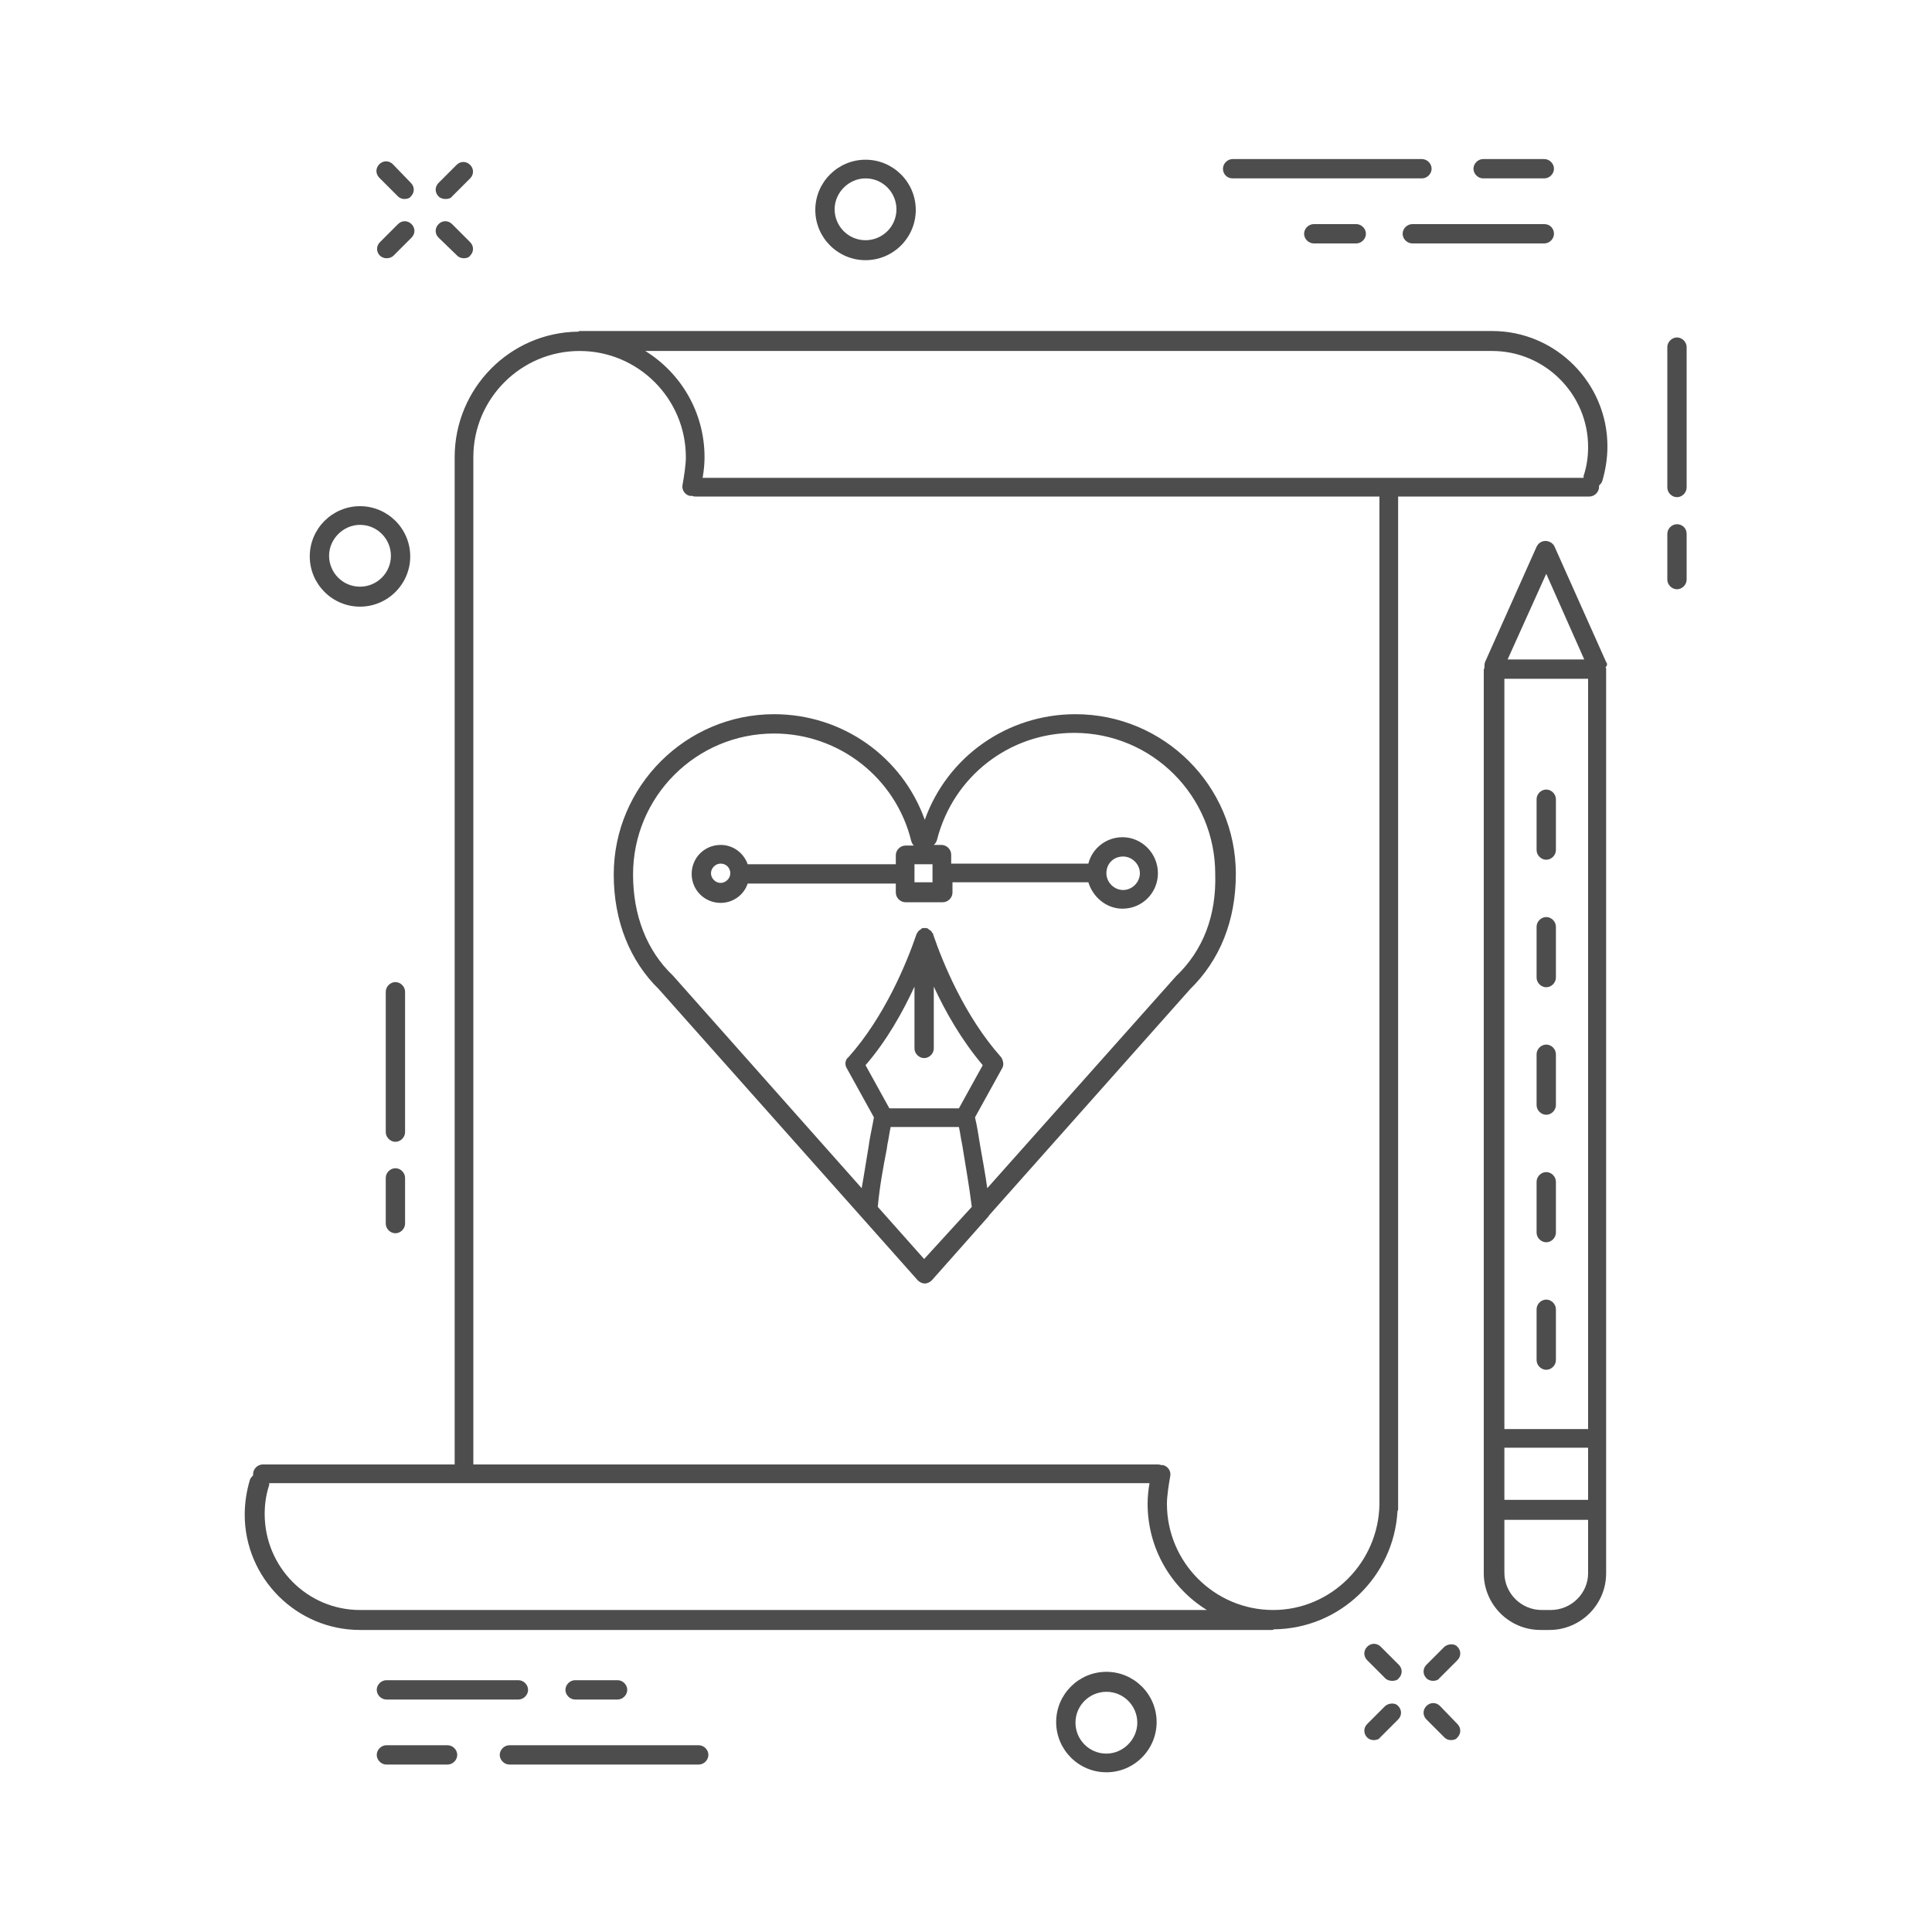 <?xml version="1.0" encoding="utf-8"?>
<!-- Generator: Adobe Illustrator 25.2.1, SVG Export Plug-In . SVG Version: 6.00 Build 0)  -->
<svg version="1.1" id="Capa_1" xmlns="http://www.w3.org/2000/svg" xmlns:xlink="http://www.w3.org/1999/xlink" x="0px" y="0px"
	 viewBox="0 0 300 300" style="enable-background:new 0 0 300 300;" xml:space="preserve">
<style type="text/css">
	.st0{fill:#4D4D4D;}
</style>
<g>
	<path class="st0" d="M62.9,154c0-0.8-0.7-1.5-1.5-1.5c-0.8,0-1.5,0.7-1.5,1.5v21.8c0,0.8,0.7,1.5,1.5,1.5c0.8,0,1.5-0.7,1.5-1.5
		V154z"/>
	<path class="st0" d="M61.4,181.4c-0.8,0-1.5,0.7-1.5,1.5v7.1c0,0.8,0.7,1.5,1.5,1.5c0.8,0,1.5-0.7,1.5-1.5v-7.1
		C62.9,182.1,62.2,181.4,61.4,181.4z"/>
	<path class="st0" d="M260.4,52.4c-0.8,0-1.5,0.7-1.5,1.5v21.8c0,0.8,0.7,1.5,1.5,1.5c0.8,0,1.5-0.7,1.5-1.5V53.9
		C261.9,53.1,261.2,52.4,260.4,52.4z"/>
	<path class="st0" d="M260.4,81.4c-0.8,0-1.5,0.7-1.5,1.5v7.1c0,0.8,0.7,1.5,1.5,1.5c0.8,0,1.5-0.7,1.5-1.5v-7.1
		C261.9,82,261.2,81.4,260.4,81.4z"/>
	<path class="st0" d="M61.8,30.5c0.3,0.3,0.7,0.4,1,0.4c0.4,0,0.8-0.1,1-0.4c0.6-0.6,0.6-1.5,0-2.1L61,25.5c-0.6-0.6-1.5-0.6-2.1,0
		c-0.6,0.6-0.6,1.5,0,2.1L61.8,30.5z"/>
	<path class="st0" d="M71,39.7c0.3,0.3,0.7,0.4,1,0.4c0.4,0,0.8-0.1,1-0.4c0.6-0.6,0.6-1.5,0-2.1l-2.8-2.8c-0.6-0.6-1.5-0.6-2.1,0
		c-0.6,0.6-0.6,1.5,0,2.1L71,39.7z"/>
	<path class="st0" d="M60,40.1c0.4,0,0.8-0.1,1.1-0.4l2.8-2.8c0.6-0.6,0.6-1.5,0-2.1c-0.6-0.6-1.5-0.6-2.1,0l-2.8,2.8
		c-0.6,0.6-0.6,1.5,0,2.1C59.2,39.9,59.6,40.1,60,40.1z"/>
	<path class="st0" d="M69.2,30.9c0.4,0,0.8-0.1,1-0.4l2.8-2.8c0.6-0.6,0.6-1.5,0-2.1c-0.6-0.6-1.5-0.6-2.1,0l-2.8,2.8
		c-0.6,0.6-0.6,1.5,0,2.1C68.4,30.8,68.8,30.9,69.2,30.9z"/>
	<path class="st0" d="M214.4,255.7c-0.6-0.6-1.5-0.6-2.1,0c-0.6,0.6-0.6,1.5,0,2.1l2.8,2.8c0.3,0.3,0.7,0.4,1.1,0.4
		c0.4,0,0.8-0.1,1-0.4c0.6-0.6,0.6-1.5,0-2.1L214.4,255.7z"/>
	<path class="st0" d="M223.6,264.9c-0.6-0.6-1.5-0.6-2.1,0c-0.6,0.6-0.6,1.5,0,2.1l2.8,2.8c0.3,0.3,0.7,0.4,1,0.4
		c0.4,0,0.8-0.1,1-0.4c0.6-0.6,0.6-1.5,0-2.1L223.6,264.9z"/>
	<path class="st0" d="M215.1,264.9l-2.8,2.8c-0.6,0.6-0.6,1.5,0,2.1c0.3,0.3,0.7,0.4,1,0.4c0.4,0,0.8-0.1,1-0.4l2.8-2.8
		c0.6-0.6,0.6-1.5,0-2.1C216.7,264.4,215.7,264.4,215.1,264.9z"/>
	<path class="st0" d="M224.3,255.7l-2.8,2.8c-0.6,0.6-0.6,1.5,0,2.1c0.3,0.3,0.7,0.4,1,0.4c0.4,0,0.8-0.1,1-0.4l2.8-2.8
		c0.6-0.6,0.6-1.5,0-2.1C225.9,255.2,224.9,255.2,224.3,255.7z"/>
	<path class="st0" d="M134.4,40.4c4.3,0,7.8-3.5,7.8-7.8c0-4.3-3.5-7.8-7.8-7.8c-4.3,0-7.8,3.5-7.8,7.8
		C126.6,36.9,130.1,40.4,134.4,40.4z M134.4,27.7c2.7,0,4.8,2.2,4.8,4.8c0,2.7-2.2,4.8-4.8,4.8c-2.7,0-4.8-2.2-4.8-4.8
		C129.6,29.9,131.8,27.7,134.4,27.7z"/>
	<path class="st0" d="M171.8,259.6c-4.3,0-7.8,3.5-7.8,7.8c0,4.3,3.5,7.8,7.8,7.8c4.3,0,7.8-3.5,7.8-7.8
		C179.6,263.1,176.1,259.6,171.8,259.6z M171.8,272.3c-2.7,0-4.8-2.2-4.8-4.8c0-2.7,2.2-4.8,4.8-4.8c2.7,0,4.8,2.2,4.8,4.8
		C176.6,270.1,174.4,272.3,171.8,272.3z"/>
	<path class="st0" d="M55.9,94.2c4.3,0,7.8-3.5,7.8-7.8c0-4.3-3.5-7.8-7.8-7.8c-4.3,0-7.8,3.5-7.8,7.8
		C48.1,90.7,51.6,94.2,55.9,94.2z M55.9,81.5c2.7,0,4.8,2.2,4.8,4.8c0,2.7-2.2,4.8-4.8,4.8c-2.7,0-4.8-2.2-4.8-4.8
		C51.1,83.7,53.3,81.5,55.9,81.5z"/>
	<path class="st0" d="M191.4,27.7h29.4c0.8,0,1.5-0.7,1.5-1.5s-0.7-1.5-1.5-1.5h-29.4c-0.8,0-1.5,0.7-1.5,1.5S190.5,27.7,191.4,27.7
		z"/>
	<path class="st0" d="M230.3,27.7h9.5c0.8,0,1.5-0.7,1.5-1.5s-0.7-1.5-1.5-1.5h-9.5c-0.8,0-1.5,0.7-1.5,1.5S229.5,27.7,230.3,27.7z"
		/>
	<path class="st0" d="M239.8,34.8h-20.5c-0.8,0-1.5,0.7-1.5,1.5c0,0.8,0.7,1.5,1.5,1.5h20.5c0.8,0,1.5-0.7,1.5-1.5
		C241.3,35.5,240.7,34.8,239.8,34.8z"/>
	<path class="st0" d="M204,34.8c-0.8,0-1.5,0.7-1.5,1.5c0,0.8,0.7,1.5,1.5,1.5h6.6c0.8,0,1.5-0.7,1.5-1.5c0-0.8-0.7-1.5-1.5-1.5H204
		z"/>
	<path class="st0" d="M108.5,271H79.1c-0.8,0-1.5,0.7-1.5,1.5s0.7,1.5,1.5,1.5h29.4c0.8,0,1.5-0.7,1.5-1.5S109.3,271,108.5,271z"/>
	<path class="st0" d="M69.5,271H60c-0.8,0-1.5,0.7-1.5,1.5s0.7,1.5,1.5,1.5h9.5c0.8,0,1.5-0.7,1.5-1.5S70.3,271,69.5,271z"/>
	<path class="st0" d="M60,263.9h20.5c0.8,0,1.5-0.7,1.5-1.5s-0.7-1.5-1.5-1.5H60c-0.8,0-1.5,0.7-1.5,1.5S59.2,263.9,60,263.9z"/>
	<path class="st0" d="M95.9,263.9c0.8,0,1.5-0.7,1.5-1.5s-0.7-1.5-1.5-1.5h-6.6c-0.8,0-1.5,0.7-1.5,1.5s0.7,1.5,1.5,1.5H95.9z"/>
	<path class="st0" d="M249.4,102.8l-8-17.9c-0.2-0.5-0.8-0.9-1.4-0.9c-0.6,0-1.1,0.3-1.4,0.9l-8,17.9c-0.1,0.3-0.1,0.6-0.1,0.9
		c0,0.1-0.1,0.2-0.1,0.3v140.3c0,4.8,3.9,8.8,8.8,8.8h1.4c4.8,0,8.8-3.9,8.8-8.8V103.9c0-0.1,0-0.2-0.1-0.3
		C249.6,103.4,249.6,103,249.4,102.8z M246.6,221.9h-13V105.4h13V221.9z M233.6,224.8h13v8.1h-13V224.8z M240.1,89.1l5.9,13.3h-11.9
		L240.1,89.1z M240.8,250h-1.4c-3.2,0-5.8-2.6-5.8-5.8V236h13v8.3C246.6,247.4,244,250,240.8,250z"/>
	<path class="st0" d="M240.1,133.5c0.8,0,1.5-0.7,1.5-1.5v-7.9c0-0.8-0.7-1.5-1.5-1.5s-1.5,0.7-1.5,1.5v7.9
		C238.6,132.8,239.3,133.5,240.1,133.5z"/>
	<path class="st0" d="M240.1,212.7c0.8,0,1.5-0.7,1.5-1.5v-7.9c0-0.8-0.7-1.5-1.5-1.5s-1.5,0.7-1.5,1.5v7.9
		C238.6,212,239.3,212.7,240.1,212.7z"/>
	<path class="st0" d="M240.1,192.9c0.8,0,1.5-0.7,1.5-1.5v-7.9c0-0.8-0.7-1.5-1.5-1.5s-1.5,0.7-1.5,1.5v7.9
		C238.6,192.2,239.3,192.9,240.1,192.9z"/>
	<path class="st0" d="M240.1,153.3c0.8,0,1.5-0.7,1.5-1.5v-7.9c0-0.8-0.7-1.5-1.5-1.5s-1.5,0.7-1.5,1.5v7.9
		C238.6,152.6,239.3,153.3,240.1,153.3z"/>
	<path class="st0" d="M240.1,173.1c0.8,0,1.5-0.7,1.5-1.5v-7.9c0-0.8-0.7-1.5-1.5-1.5s-1.5,0.7-1.5,1.5v7.9
		C238.6,172.4,239.3,173.1,240.1,173.1z"/>
	<path class="st0" d="M217,234.7c0-0.1,0.1-0.2,0.1-0.3V77.1h29.7c0.8,0,1.5-0.7,1.5-1.5c0-0.1,0-0.1,0-0.2c0.2-0.2,0.4-0.4,0.5-0.7
		c0.5-1.7,0.8-3.5,0.8-5.4c0-9.8-8-17.9-17.9-17.9h-16.1c0,0,0,0,0,0H92.2c0,0,0,0,0,0h-2.1c-0.1,0-0.2,0-0.3,0.1
		C79.2,51.6,70.6,60.3,70.6,71v156.4H40.8c-0.8,0-1.5,0.7-1.5,1.5c0,0.1,0,0.2,0,0.2c-0.2,0.2-0.4,0.4-0.5,0.7
		c-0.5,1.7-0.8,3.5-0.8,5.4c0,9.8,8,17.9,17.9,17.9c0,0,0,0,0,0H72c0,0,0,0,0,0h123.4h1.4c0,0,0,0,0,0h0.7c0.1,0,0.2,0,0.3-0.1
		C208.1,252.9,216.4,244.8,217,234.7z M246.6,69.4c0,1.5-0.2,3-0.7,4.5c0,0.1,0,0.2,0,0.3H109.1c0.2-1.1,0.3-2.2,0.3-3.2
		c0-7-3.7-13.1-9.2-16.5h131.5C239.9,54.5,246.6,61.2,246.6,69.4z M41.1,235.1c0-1.5,0.2-3,0.7-4.5c0-0.1,0-0.2,0-0.3h136.7
		c-0.2,1.1-0.3,2.2-0.3,3.2c0,7,3.7,13.1,9.2,16.5H55.9c0,0,0,0,0,0C47.7,250,41.1,243.3,41.1,235.1z M197.7,250
		c-9.1,0-16.5-7.4-16.5-16.5c0-1.2,0.3-3.1,0.5-4.2c0.2-0.8-0.3-1.6-1.1-1.8c-0.1,0-0.2,0-0.3,0c-0.2-0.1-0.4-0.1-0.6-0.1H73.5V71
		c0-9.1,7.4-16.5,16.5-16.5c9.1,0,16.5,7.4,16.5,16.5c0,1.2-0.3,3.1-0.5,4.2c-0.2,0.8,0.3,1.6,1.1,1.8c0.1,0,0.2,0,0.3,0
		c0,0,0,0,0.1,0c0.2,0.1,0.3,0.1,0.5,0.1h106.2v156.4C214.1,242.6,206.7,250,197.7,250z"/>
	<path class="st0" d="M167,110.9c-10.6,0-19.9,6.6-23.4,16.4c-3.5-9.8-12.8-16.4-23.4-16.4c-13.7,0-24.9,11.2-24.9,24.9
		c0,7.2,2.5,13.4,7,17.8l31.4,35.3c0,0,0,0,0,0l8.8,9.9c0.3,0.3,0.7,0.5,1.1,0.5c0.4,0,0.8-0.2,1.1-0.5l8.6-9.7
		c0.1-0.1,0.2-0.2,0.3-0.4l31.2-35.1c4.6-4.5,7.1-10.6,7.1-17.9C191.9,122,180.7,110.9,167,110.9z M142,135.6
		C142,135.6,142,135.6,142,135.6C142,135.5,142,135.5,142,135.6v-1.4h2.8v2.8H142V135.6z M143.5,164.3c0.8,0,1.5-0.7,1.5-1.5v-9.6
		c1.8,3.9,4.3,8.3,7.6,12.2l-3.7,6.7h-10.8l-3.7-6.7c3.3-3.8,5.8-8.3,7.6-12.2v9.6C142,163.6,142.7,164.3,143.5,164.3z M143.5,195.5
		l-7.2-8.1c0.3-3.2,0.8-5.9,1.4-9l0.1-0.7c0.2-0.9,0.3-1.8,0.5-2.7h10.6c0.2,0.9,0.3,1.8,0.5,2.7l0.1,0.6c0.5,3.1,1,5.9,1.4,9.1
		L143.5,195.5z M182.6,151.6l-29.3,32.9c-0.3-2.2-0.7-4.3-1.1-6.6l-0.1-0.6c-0.2-1.3-0.4-2.5-0.7-3.8l4.2-7.6c0.3-0.5,0.2-1,0-1.5
		c-0.1-0.1-0.1-0.2-0.2-0.3c-5.6-6.3-9-14.6-10.5-19c0,0,0,0,0-0.1c0-0.1-0.1-0.1-0.1-0.1c-0.1-0.1-0.1-0.2-0.2-0.3
		c0,0-0.1-0.1-0.1-0.1c-0.1-0.1-0.2-0.1-0.3-0.2c0,0-0.1-0.1-0.1-0.1c-0.2-0.1-0.3-0.1-0.5-0.1c-0.2,0-0.4,0-0.5,0.1
		c-0.1,0-0.1,0-0.1,0.1c-0.1,0.1-0.2,0.1-0.3,0.2c0,0-0.1,0.1-0.1,0.1c-0.1,0.1-0.1,0.2-0.2,0.3c0,0.1-0.1,0.1-0.1,0.1
		c0,0,0,0,0,0.1c-1.5,4.4-4.9,12.7-10.5,19c-0.1,0.1-0.2,0.2-0.3,0.3c-0.3,0.5-0.3,1,0,1.5l4.2,7.6c-0.2,1.2-0.5,2.5-0.7,3.7
		l-0.1,0.7c-0.4,2.3-0.7,4.4-1.1,6.6l-29.3-33c-4.1-3.9-6.2-9.4-6.2-15.7c0-12.1,9.8-21.9,21.9-21.9c10.1,0,18.9,6.9,21.3,16.7
		c0.1,0.3,0.2,0.5,0.4,0.7h-1.3c-0.8,0-1.5,0.7-1.5,1.5v1.4h-23c-0.6-1.7-2.2-3-4.2-3c-2.5,0-4.5,2-4.5,4.5c0,2.5,2,4.5,4.5,4.5
		c1.9,0,3.6-1.2,4.2-3h23v1.4c0,0.8,0.7,1.5,1.5,1.5h5.8c0.8,0,1.5-0.7,1.5-1.5V137H169c0.7,2.3,2.8,4.1,5.3,4.1
		c3.1,0,5.5-2.5,5.5-5.5c0-3.1-2.5-5.6-5.5-5.6c-2.5,0-4.7,1.7-5.3,4.1h-21.3v-1.4c0-0.8-0.7-1.5-1.5-1.5h-1.2
		c0.2-0.2,0.4-0.4,0.5-0.8c2.5-9.8,11.2-16.6,21.3-16.6c12.1,0,21.9,9.8,21.9,21.9C188.9,142.2,186.8,147.6,182.6,151.6z
		 M113.4,135.6c0,0.8-0.7,1.5-1.5,1.5c-0.8,0-1.5-0.7-1.5-1.5c0-0.8,0.7-1.5,1.5-1.5C112.7,134.1,113.4,134.7,113.4,135.6z
		 M174.4,133c1.4,0,2.6,1.2,2.6,2.6c0,1.4-1.2,2.6-2.6,2.6c-1.4,0-2.6-1.2-2.6-2.6C171.8,134.1,172.9,133,174.4,133z"/>
</g>
</svg>
